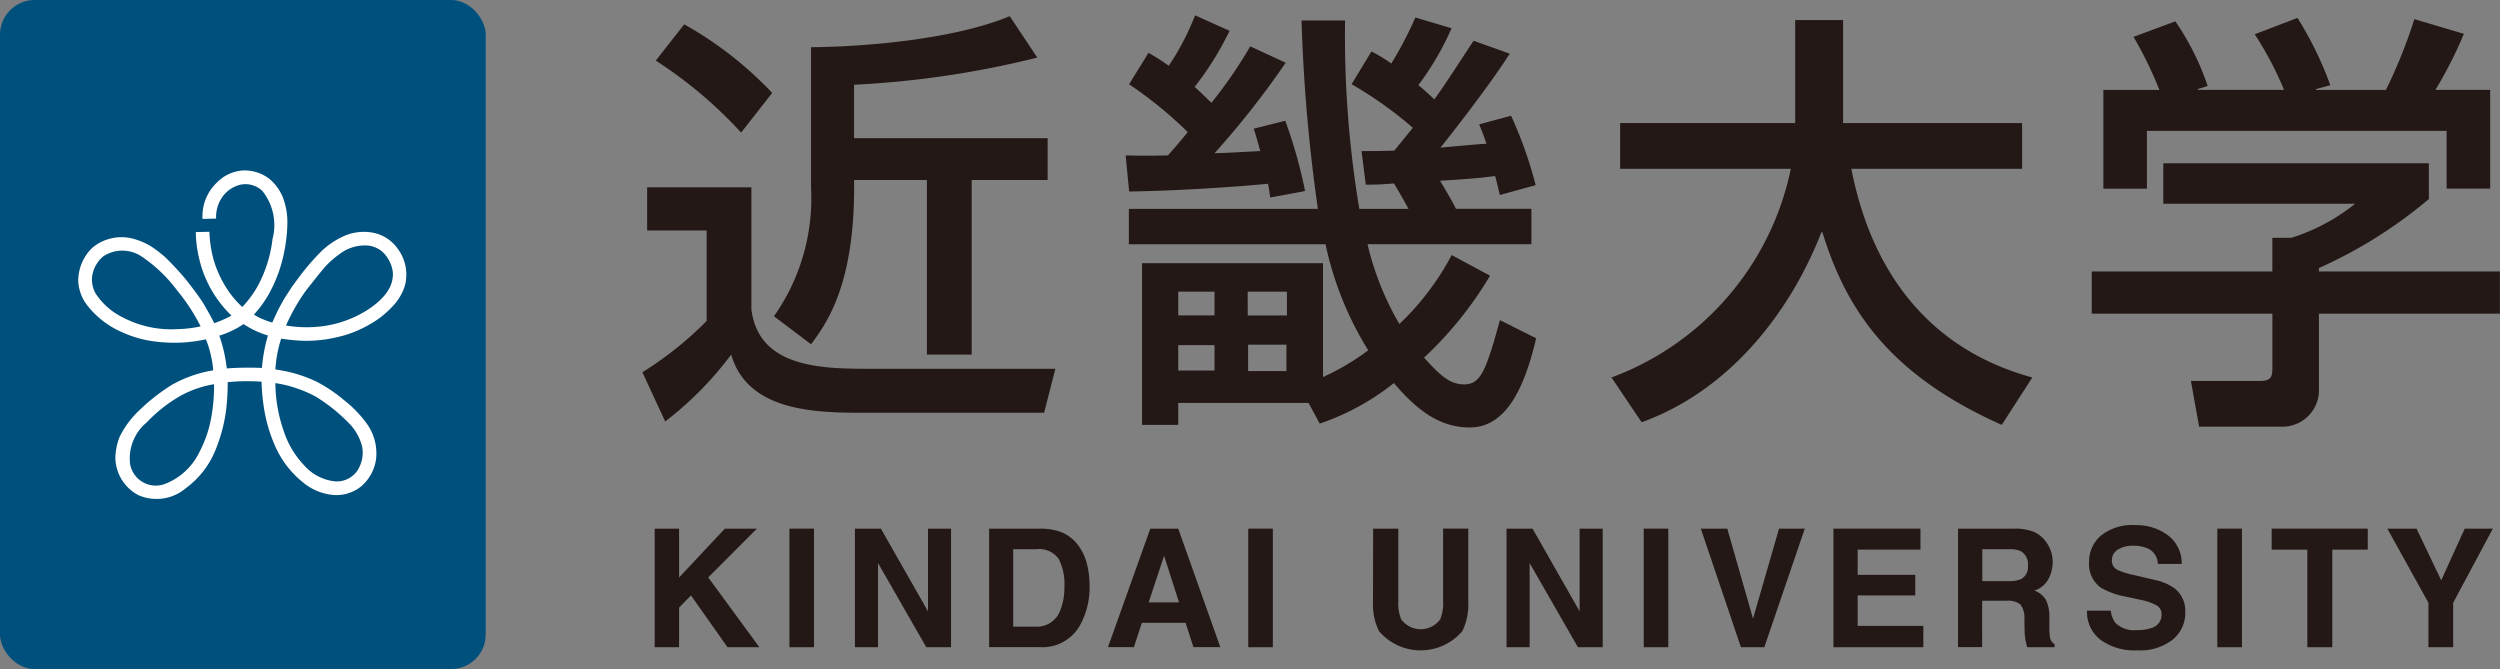 <svg xmlns="http://www.w3.org/2000/svg" viewBox="0 0 127.096 34.016"><rect x="0" y="0" width="127.096" height="34.016" fill="#808080" stroke="none"/><defs><style>.cls-1{fill:#00507e;}.cls-2{fill:#fff;}.cls-3{fill:#231815;}</style></defs><title>logo_kindai</title><g id="レイヤー_2" data-name="レイヤー 2"><g id="レイヤー_1-2" data-name="レイヤー 1"><rect class="cls-1" width="24.693" height="34.016" rx="1.762" ry="1.762"/><path class="cls-2" d="M20.186,12.6a2,2,0,0,0-1.374-.793A2.506,2.506,0,0,0,17.488,12a4.042,4.042,0,0,0-1.156.78,11.974,11.974,0,0,0-.988,1.123c-.086.113-.465.622-.516.7s-.244.374-.332.511-.324.577-.369.666-.285.617-.285.617a3,3,0,0,1-.442-.155,2.4,2.4,0,0,1-.49-.251,5.719,5.719,0,0,0,.75-1.028,7.251,7.251,0,0,0,.592-1.38,8.225,8.225,0,0,0,.357-2.177A3.582,3.582,0,0,0,14.367,10a2.486,2.486,0,0,0-.635-.878,2.065,2.065,0,0,0-1.408-.454,2.035,2.035,0,0,0-1.314.63,2.344,2.344,0,0,0-.713,1.832l.691-.018a1.746,1.746,0,0,1,.215-.935,1.573,1.573,0,0,1,1.041-.792,1.252,1.252,0,0,1,1.094.321,2.778,2.778,0,0,1,.517,2.442,6.663,6.663,0,0,1-.685,2.266,5.059,5.059,0,0,1-.854,1.192,4.8,4.8,0,0,1-.625-.7,5.575,5.575,0,0,1-.845-1.751,6.027,6.027,0,0,1-.2-1.371l-.691.014a5.974,5.974,0,0,0,.156,1.286,5.874,5.874,0,0,0,.957,2.151,5.705,5.705,0,0,0,.7.809,5.8,5.8,0,0,1-.879.387c-.075-.178-.418-.791-.575-1.045s-.585-.829-.847-1.155S8.7,13.364,8.424,13.1a5.957,5.957,0,0,0-.793-.606,3.556,3.556,0,0,0-.733-.32,2.317,2.317,0,0,0-2.179.4,2.319,2.319,0,0,0-.739,1.77A2.218,2.218,0,0,0,4.4,15.479a4.536,4.536,0,0,0,1.814,1.413,5.646,5.646,0,0,0,1.727.477,7.759,7.759,0,0,0,1.4.041,7.5,7.5,0,0,0,1.127-.16,4.676,4.676,0,0,1,.244.782,4.979,4.979,0,0,1,.129.794,6.4,6.4,0,0,0-2.092.732A9.88,9.88,0,0,0,7.1,20.843a4.683,4.683,0,0,0-1.03,1.39,3.145,3.145,0,0,0-.205,1.052,2.183,2.183,0,0,0,1.164,1.884,2.292,2.292,0,0,0,2.4-.336A4.512,4.512,0,0,0,10.986,22.8a8.049,8.049,0,0,0,.51-1.963,11.337,11.337,0,0,0,.08-1.409,10.258,10.258,0,0,1,1.721-.024,10.277,10.277,0,0,0,.141,1.452,7.7,7.7,0,0,0,.574,1.876A4.851,4.851,0,0,0,15.375,24.5,2.779,2.779,0,0,0,17,25.167a2.007,2.007,0,0,0,1.379-.456,2.224,2.224,0,0,0,.746-1.425,2.6,2.6,0,0,0-.418-1.663,5.86,5.86,0,0,0-1.223-1.286,7.623,7.623,0,0,0-1.363-.92A6.963,6.963,0,0,0,14,18.784a6.292,6.292,0,0,1,.295-1.568,10.186,10.186,0,0,0,1.039.106,6.8,6.8,0,0,0,1.887-.2,5.624,5.624,0,0,0,1.517-.6,4.658,4.658,0,0,0,1.174-.9,2.669,2.669,0,0,0,.672-1.1,2.191,2.191,0,0,0-.4-1.922M9,16.734a5.306,5.306,0,0,1-2.775-.607,3.459,3.459,0,0,1-1.369-1.216,1.416,1.416,0,0,1-.149-.988,1.645,1.645,0,0,1,.537-.886,1.761,1.761,0,0,1,1.936-.011A7.391,7.391,0,0,1,9.01,14.772,9.677,9.677,0,0,1,10.2,16.593a6.264,6.264,0,0,1-1.2.141m1.764,4.347a6.069,6.069,0,0,1-.625,1.9,3.236,3.236,0,0,1-1.766,1.626,1.326,1.326,0,0,1-1.76-1.018,2.385,2.385,0,0,1,.846-2.115,7.5,7.5,0,0,1,1.629-1.3,5.255,5.255,0,0,1,1.793-.64,8.488,8.488,0,0,1-.117,1.546m2.552-2.375a15.826,15.826,0,0,0-1.787.025,7.549,7.549,0,0,0-.38-1.666,4.558,4.558,0,0,0,1.234-.589,4.491,4.491,0,0,0,1.238.581,8.287,8.287,0,0,0-.305,1.649m2.7,1.437A8.568,8.568,0,0,1,17.7,21.476a2.559,2.559,0,0,1,.713,1.242,1.665,1.665,0,0,1-.252,1.218,1.272,1.272,0,0,1-1.135.535,2.437,2.437,0,0,1-1.588-.841,4.557,4.557,0,0,1-1.023-1.746A7.5,7.5,0,0,1,14,19.476a6.411,6.411,0,0,1,2.014.667m2.611-4.352a5.619,5.619,0,0,1-2.527.825,6.249,6.249,0,0,1-1.557-.068,9.762,9.762,0,0,1,1-1.757c.1-.135.717-.909.893-1.118a4.357,4.357,0,0,1,.791-.728,2.125,2.125,0,0,1,1.429-.465,1.3,1.3,0,0,1,.995.556,1.729,1.729,0,0,1,.322.794c.053.732-.416,1.368-1.342,1.961"/><path class="cls-3" d="M32.9,9.523H38.2v6.2c.373,3.026,3.682,3.026,6.137,3.026h9.316l-.572,2.235H44.012c-2.391,0-5.987,0-6.84-2.958a17.266,17.266,0,0,1-3.354,3.4l-1.16-2.5a17.865,17.865,0,0,0,3.266-2.609v-4.6H32.9Zm1.885-8.285a18.6,18.6,0,0,1,4.471,3.486L37.678,6.74a22.169,22.169,0,0,0-4.34-3.659ZM52.734,2.927A48,48,0,0,1,43.42,4.308V7.025h9.84V9.152H49.4v8.877H47.123V9.152h-3.7v.371c0,5.021-1.424,6.95-2.191,7.98l-1.885-1.425a10.42,10.42,0,0,0,1.885-6.555V2.4c2.935-.022,7.384-.438,10.1-1.579Z"/><path class="cls-3" d="M57.227,7.9c.744.021,1.138.021,2.148,0,.568-.636.811-.942,1.008-1.185A20.849,20.849,0,0,0,57.4,4.285l.989-1.6a11.882,11.882,0,0,1,1.029.658A13.065,13.065,0,0,0,60.756.779l1.752.788a15.383,15.383,0,0,1-1.776,2.851c.176.152.243.218.856.809a23.579,23.579,0,0,0,1.973-2.87l1.8.832a43.8,43.8,0,0,1-3.615,4.6c.35,0,1.928-.088,2.323-.11-.176-.635-.2-.722-.329-1.139l1.6-.4a23.979,23.979,0,0,1,1.008,3.573l-1.776.329a7.007,7.007,0,0,0-.109-.7c-1.6.154-4.361.35-7.059.394ZM76.754,2.729C75.658,4.438,73.643,7,73.227,7.507c.964-.087,1.861-.175,2.343-.2-.131-.393-.195-.546-.371-.985l1.621-.438a20.662,20.662,0,0,1,1.25,3.529l-1.818.5c-.088-.328-.156-.68-.244-.964-.942.13-2.17.2-2.8.239.283.462.7,1.185.809,1.426h3.838v1.8H69.523a14.549,14.549,0,0,0,1.62,4.056A13.5,13.5,0,0,0,73.8,12.966l1.951,1.051a18.822,18.822,0,0,1-3.355,4.165c.834.92,1.316,1.359,2.037,1.359.548,0,.879-.285,1.25-1.359.244-.679.4-1.316.572-1.908l1.84.922c-.592,2.541-1.535,4.535-3.375,4.535-1.623,0-2.764-.986-3.858-2.256a12.442,12.442,0,0,1-3.769,2.06l-.57-1.052H59.9V21.6H58.059V13.382h9.2v5.786a12.149,12.149,0,0,0,2.3-1.36,16.731,16.731,0,0,1-2.17-5.391h-10v-1.8H67a84.835,84.835,0,0,1-.832-9.578h2.213a53.371,53.371,0,0,0,.724,9.578h2.5c-.24-.439-.546-.986-.744-1.293a14.136,14.136,0,0,1-1.425.065l-.219-1.709c.592,0,.9,0,1.668-.023l.941-1.16a19.755,19.755,0,0,0-3.113-2.215l1.008-1.666a7.434,7.434,0,0,1,1.009.614A18.217,18.217,0,0,0,71.953.89l1.844.546a14.715,14.715,0,0,1-1.69,2.894c.221.175.418.351.813.724.459-.636.9-1.316,1.994-2.983ZM59.9,16.034h1.844V14.827H59.9Zm0,2.805h1.844V17.546H59.9Zm3.532-2.8h1.994V14.827H63.43Zm.021,2.827H65.4V17.524H63.451Z"/><path class="cls-3" d="M81.926,19.19A14.429,14.429,0,0,0,91.043,8.581H82.365V6.258h8.9V1.019H93.7V6.258h9.1V8.581h-8.68c.987,5.085,3.815,9.141,9.2,10.609l-1.554,2.41c-5.7-2.541-7.912-5.851-9.119-9.8H92.6c-1.514,3.9-4.539,8-9.141,9.667Z"/><path class="cls-3" d="M123.48,8.3v1.818a23.472,23.472,0,0,1-5.589,3.508V13.8h9.2v2.148h-9.2v3.923a1.851,1.851,0,0,1-1.8,1.819H111.8l-.418-2.323h3.529c.613,0,.613-.306.613-.7V15.946H106.34V13.8h9.183V12.089h.965a9.828,9.828,0,0,0,3.244-1.733h-9.754V8.3Zm-13.7-3.726a19.438,19.438,0,0,0-1.314-2.7l2.125-.789a13.186,13.186,0,0,1,1.644,3.287l-.5.155v.043h4.383a17.227,17.227,0,0,0-1.49-2.828L116.8.91a17.787,17.787,0,0,1,1.668,3.42l-.725.2v.043h3.551a25.2,25.2,0,0,0,1.447-3.6l2.52.747a21.675,21.675,0,0,1-1.447,2.849h2.783v5.02h-2.215V6.653H109.146V9.591h-2.214V4.571Z"/><polygon class="cls-3" points="33.283 26.875 34.523 26.875 34.523 29.359 36.852 26.875 38.48 26.875 36.006 29.355 38.605 32.904 36.986 32.904 35.129 30.271 34.523 30.888 34.523 32.904 33.283 32.904 33.283 26.875"/><rect class="cls-3" x="40.133" y="26.875" width="1.25" height="6.029"/><polygon class="cls-3" points="43.463 26.875 44.783 26.875 47.178 31.08 47.178 26.875 48.35 26.875 48.35 32.904 47.092 32.904 44.637 28.626 44.637 32.904 43.463 32.904 43.463 26.875"/><path class="cls-3" d="M53.82,27.006a1.981,1.981,0,0,1,1.028.764,2.7,2.7,0,0,1,.429.974,4.653,4.653,0,0,1,.116,1,4,4,0,0,1-.483,2.036A2.181,2.181,0,0,1,52.885,32.9h-2.6V26.875h2.6a3.2,3.2,0,0,1,.935.131m-2.31.916v3.936h1.164a1.257,1.257,0,0,0,1.246-.88,3.094,3.094,0,0,0,.193-1.15,2.807,2.807,0,0,0-.291-1.413,1.217,1.217,0,0,0-1.148-.493Z"/><path class="cls-3" d="M58.48,26.875H59.9L62.039,32.9H60.672l-.4-1.239h-2.22L57.645,32.9H56.328Zm-.083,3.75h1.544l-.761-2.371Z"/><rect class="cls-3" x="63.459" y="26.875" width="1.25" height="6.029"/><path class="cls-3" d="M69.807,26.875h1.281v3.7a2.107,2.107,0,0,0,.146.907,1.225,1.225,0,0,0,1.985,0,2.107,2.107,0,0,0,.146-.907v-3.7h1.28v3.706a3.1,3.1,0,0,1-.3,1.5,2.781,2.781,0,0,1-4.243,0,3.1,3.1,0,0,1-.3-1.5Z"/><polygon class="cls-3" points="76.59 26.875 77.912 26.875 80.305 31.08 80.305 26.875 81.478 26.875 81.478 32.904 80.219 32.904 77.764 28.626 77.764 32.904 76.59 32.904 76.59 26.875"/><rect class="cls-3" x="83.564" y="26.875" width="1.25" height="6.029"/><polygon class="cls-3" points="90.443 26.875 91.752 26.875 89.695 32.904 88.506 32.904 86.467 26.875 87.812 26.875 89.121 31.453 90.443 26.875"/><polygon class="cls-3" points="97.633 27.941 94.441 27.941 94.441 29.224 97.369 29.224 97.369 30.27 94.441 30.27 94.441 31.82 97.779 31.82 97.779 32.904 93.209 32.904 93.209 26.875 97.633 26.875 97.633 27.941"/><path class="cls-3" d="M103.377,27.031a1.489,1.489,0,0,1,.566.421,1.869,1.869,0,0,1,.3.506,1.7,1.7,0,0,1,.113.636,1.813,1.813,0,0,1-.218.844,1.209,1.209,0,0,1-.715.586,1.138,1.138,0,0,1,.59.477,1.994,1.994,0,0,1,.173.943v.405a3.04,3.04,0,0,0,.034.56.509.509,0,0,0,.232.345v.15h-1.391c-.039-.133-.064-.241-.08-.322a3.087,3.087,0,0,1-.054-.52l-.01-.561a1.14,1.14,0,0,0-.2-.769,1.019,1.019,0,0,0-.719-.191h-1.229V32.9H99.543V26.875h2.885a2.6,2.6,0,0,1,.949.156m-2.6.891v1.621h1.354a1.418,1.418,0,0,0,.607-.1.677.677,0,0,0,.358-.677.765.765,0,0,0-.346-.738,1.26,1.26,0,0,0-.582-.106Z"/><path class="cls-3" d="M107.309,31.044a1.217,1.217,0,0,0,.232.617,1.334,1.334,0,0,0,1.072.373,2.259,2.259,0,0,0,.74-.1.7.7,0,0,0,.54-.7.518.518,0,0,0-.266-.463,2.909,2.909,0,0,0-.836-.283l-.652-.142a4.046,4.046,0,0,1-1.325-.463,1.47,1.47,0,0,1-.609-1.305,1.734,1.734,0,0,1,.6-1.346,2.542,2.542,0,0,1,1.752-.535,2.683,2.683,0,0,1,1.644.506,1.787,1.787,0,0,1,.715,1.465H109.7a.864.864,0,0,0-.486-.773,1.689,1.689,0,0,0-.75-.151,1.435,1.435,0,0,0-.8.2.625.625,0,0,0-.3.549.513.513,0,0,0,.293.483,3.7,3.7,0,0,0,.8.251l1.056.249a2.654,2.654,0,0,1,1.043.437,1.467,1.467,0,0,1,.539,1.231,1.729,1.729,0,0,1-.638,1.374,2.7,2.7,0,0,1-1.8.545,2.945,2.945,0,0,1-1.871-.538,1.773,1.773,0,0,1-.684-1.478Z"/><rect class="cls-3" x="112.725" y="26.875" width="1.252" height="6.029"/><polygon class="cls-3" points="120.373 26.875 120.373 27.943 118.57 27.943 118.57 32.904 117.301 32.904 117.301 27.943 115.488 27.943 115.488 26.875 120.373 26.875"/><polygon class="cls-3" points="125.303 26.875 126.732 26.875 124.715 30.644 124.715 32.904 123.457 32.904 123.457 30.644 121.369 26.875 122.853 26.875 124.107 29.502 125.303 26.875"/></g></g></svg>